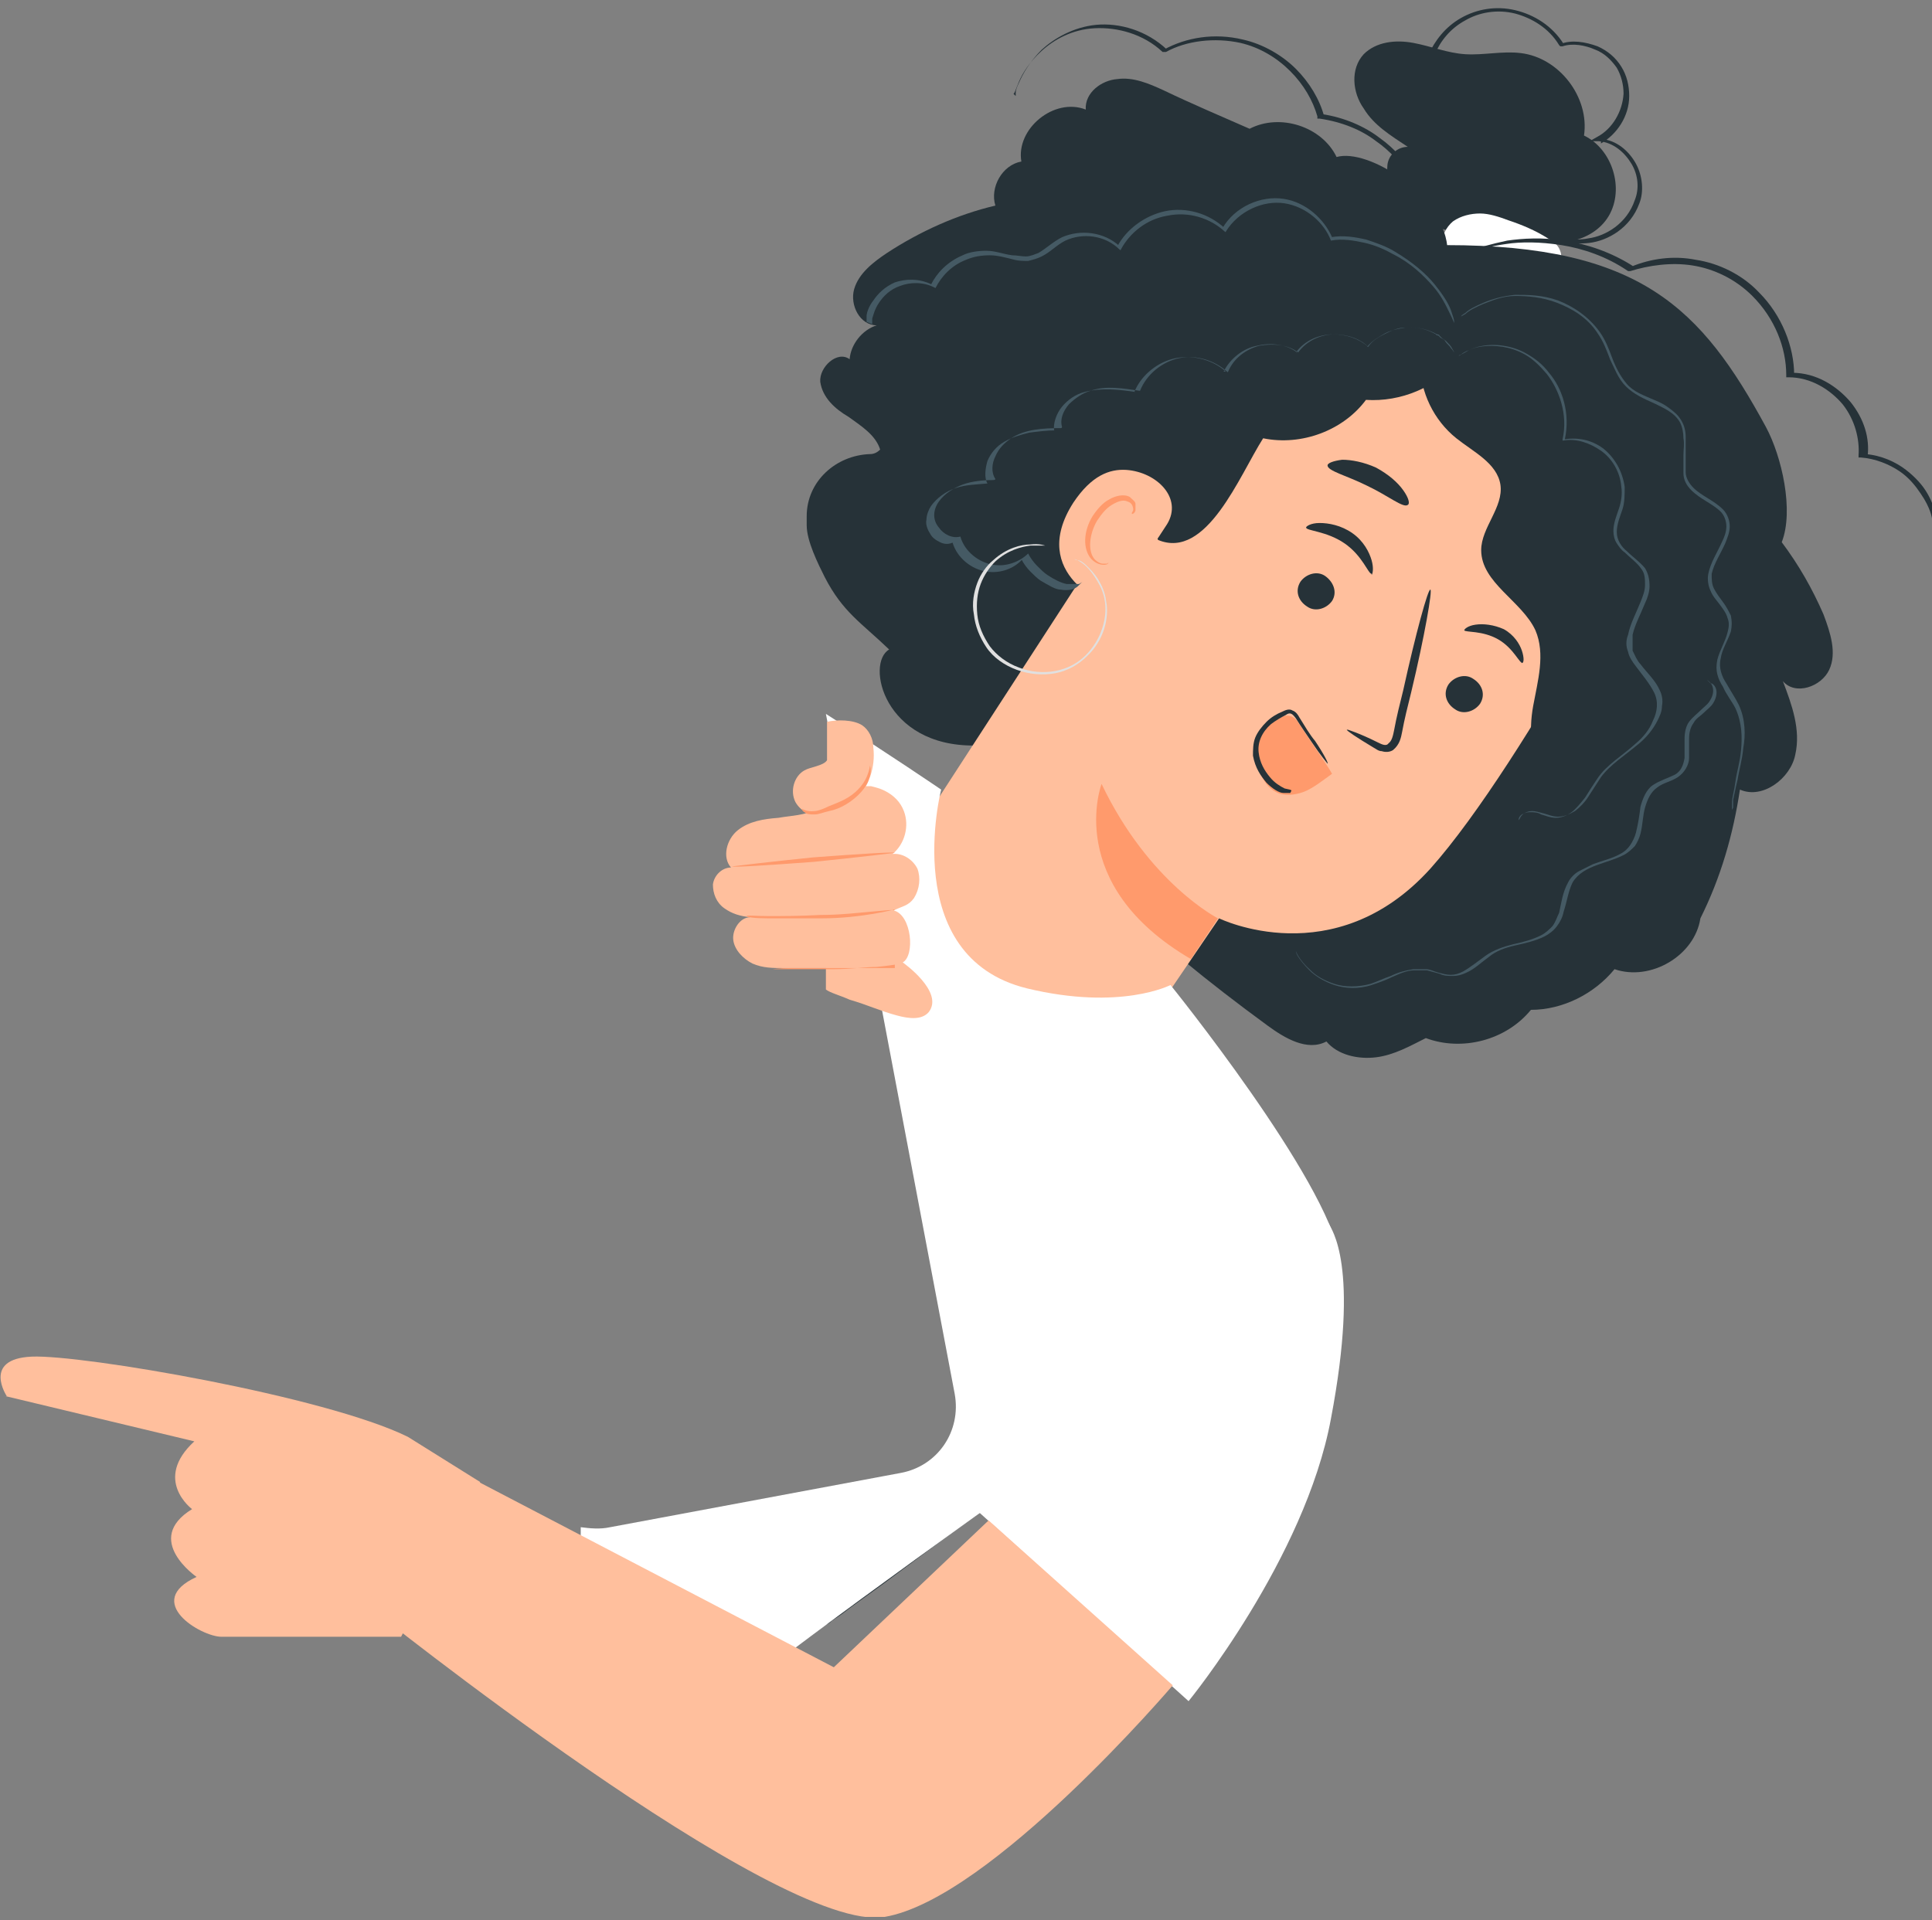 <?xml version="1.0" encoding="UTF-8"?>
<svg id="Livello_1" xmlns="http://www.w3.org/2000/svg" xmlns:xlink="http://www.w3.org/1999/xlink" version="1.1" viewBox="0 0 171 170">
  <rect x="0" y="0" width="171" height="170" fill="#808080" stroke="none"/>
  <!-- Generator: Adobe Illustrator 29.7.1, SVG Export Plug-In . SVG Version: 2.1.1 Build 8)  -->
  <defs>
    <style>
      .st0 {
        fill: none;
      }

      .st1 {
        fill: #e0e0e0;
      }

      .st2 {
        fill: #263238;
      }

      .st3 {
        fill: #fff;
      }

      .st4 {
        fill: #ffbf9d;
      }

      .st5 {
        fill: #455a64;
      }

      .st6 {
        clip-path: url(#clippath);
      }

      .st7 {
        fill: #ff9a6c;
      }
    </style>
    <clipPath id="clippath">
      <rect class="st0" y=".7" width="171" height="169"/>
    </clipPath>
  </defs>
  <g class="st6">
    <g>
      <path class="st2" d="M142.4,19.1c1.4-2.4.3-5.9-2.2-7.1.5-3.4-2.2-6.9-5.6-7.3-1.6-.2-3.3.2-4.9.1-1.6-.1-3-.7-4.6-1s-3.3-.1-4.4,1c-1.2,1.3-1,3.4,0,4.8.9,1.5,2.4,2.4,3.9,3.4-.9,0-1.7.7-1.8,1.6-.1.9.2,1.7.7,2.5,1.6,2.4,4.6,3.9,7.5,3.5h4.1c2.2,1.6,5.9.9,7.3-1.5h0Z"/>
      <path class="st3" d="M129.5,23.2c-.8.1-1.7-.5-1.8-1.4-.2-.8.3-1.7.9-2.2.7-.5,1.6-.7,2.4-.7.8,0,1.7.3,2.5.6,1.2.4,2.4.9,3.5,1.6.4.2.8.5,1,.9.2.4.3.9,0,1.3-.3.6-1.1.6-1.7.6-2.4,0-4.8-.2-7.2-.6"/>
      <path class="st2" d="M128.1,21.8c-.5-4.6-7-8.7-9.8-7.9-1.3-2.7-5-3.9-7.7-2.5-2.5-1.1-5.1-2.2-7.6-3.4-1.3-.6-2.7-1.2-4.1-1-1.4.1-2.9,1.2-2.8,2.7-2.8-1.1-6.2,1.7-5.7,4.6-1.7.3-2.8,2.3-2.3,3.9-3.4.8-6.7,2.3-9.6,4.2-1.2.8-2.5,1.8-2.9,3.2-.4,1.4.5,3.2,2,3.2-1.3.4-2.3,1.7-2.4,3-1.1-.8-2.7.7-2.6,2,.2,1.4,1.3,2.4,2.5,3.1,1.1.8,2.4,1.6,2.8,2.9-.3.3-.6.4-.9.4-3,.1-5.6,2.4-5.6,5.5,0,.3,0,.5,0,.8,0,1.4,1,3.4,1.6,4.6,1.6,3.1,3.2,4,5.7,6.4-2.1,1.2-.5,8.6,7.6,8.5,8.4,10.4,15.1,16.9,25.9,24.8,1.5,1.1,3.5,2.3,5.2,1.4,1,1.2,2.8,1.6,4.4,1.4,1.6-.2,3-1,4.4-1.7,3.2,1.2,7.1.2,9.3-2.5,2.8,0,5.6-1.4,7.4-3.6,3.2,1.1,7.1-1.2,7.6-4.5,1.8-3.6,2.9-7.4,3.5-11.4,2,.9,4.5-1,4.9-3.1.5-2.2-.3-4.4-1.1-6.5,1.1,1.3,3.4.5,4.1-1,.7-1.5.1-3.3-.5-4.9-1-2.3-2.2-4.4-3.7-6.4,1.1-2.8,0-7.6-1.4-10.2-5.7-10.5-11.1-16.1-28.3-16.1"/>
      <path class="st4" d="M109.6,29.6c1.2-1.9,3.7-2.6,5.8-1.6l22.8,7.9c6.7,3.4,5.8,13.8,2.1,20.4-4.1,7.2-9.5,15.9-13.7,20.6-8.5,9.4-18.7,4.4-18.7,4.4,0,0-5.1,7.5-5.1,7.5l-5.8,8.8c-2.6-2.4-18.7-19.6-18.7-19.6l31.4-48.4h0Z"/>
      <path class="st2" d="M119.3,64.6c0,0,1,.3,2.6,1.1.4.2.8.4,1,.1.3-.2.4-.7.5-1.2.2-1.1.5-2.3.8-3.5,1.1-5,2.2-9,2.4-8.9.2,0-.5,4.1-1.7,9.1-.3,1.2-.6,2.4-.8,3.5-.1.5-.2,1.1-.8,1.6-.3.2-.7.2-1,.1-.3,0-.5-.2-.7-.3-1.5-.9-2.4-1.5-2.4-1.6h0Z"/>
      <path class="st7" d="M107.8,81.3s-6.1-3.1-10.3-11.9c0,0-3.4,8.9,7.9,15.5l2.4-3.6h0Z"/>
      <path class="st2" d="M124.6,44.7c-.4.3-1.7-.8-3.6-1.7-1.8-.9-3.5-1.3-3.5-1.8,0-.2.5-.4,1.3-.5.8,0,1.9.2,3,.7,1.1.6,1.9,1.3,2.4,2,.5.7.6,1.2.4,1.3h0Z"/>
      <path class="st2" d="M138.3,54.2c-.5.2-1.2-.8-2.4-1.6-1.2-.8-2.4-1.2-2.4-1.7,0-.2.4-.5,1-.5.6,0,1.5.2,2.3.8.8.6,1.3,1.3,1.5,1.9.2.6.1,1-.1,1.1Z"/>
      <path class="st2" d="M141.3,64.4c1.1-1.7,1.7-3.6,1.5-5.6-.1-1.1-.5-2.1-.6-3.2,0-2.3,1.6-4.3,2.4-6.4,1.1-2.8.7-6.1-1-8.6-1.4-2-3.6-3.5-4.7-5.7-.8-1.6-.9-3.6-1.9-5.2-1.8-3.1-5.8-4-9.4-4.3-1.9,1.6-1.9,4.2-1.9,6.8,0,2.5,1.2,5,3.2,6.6,1.5,1.2,3.6,2.2,3.9,4.1.3,2-1.7,3.8-1.7,5.8,0,2.9,3.6,4.5,4.8,7.1.9,2.1.2,4.5-.2,6.7-.4,2.2-.3,5,1.6,6.2,1.4-1.4,2.8-2.8,3.9-4.4h0Z"/>
      <path class="st2" d="M129,31.9c-4.6-3.4-9.8-5.9-15.4-7.3-1.6-.4-3.4-.7-5-.1-1.4.6-2.4,1.8-3.2,3-2.7,3.8-4.5,9.6-5.6,14.1l2.7,6.2c4.3,1.8,7.2-5.7,9.3-9,3.4.7,7.1-.7,9.1-3.4,3.1.2,6.2-1.1,8.2-3.5Z"/>
      <path class="st4" d="M103.3,46.4c1.4-2.3-.9-4.6-3.6-4.8-1.5-.1-3.1.5-4.7,2.9-4.1,6.4,3.2,9.2,3.3,9,0-.1,3.3-4.4,5-7.1h0Z"/>
      <path class="st7" d="M98,49.9s-.2,0-.4,0c-.2,0-.6-.2-.8-.5-.5-.7-.4-2.1.3-3.3.4-.6.8-1.1,1.3-1.4.5-.3,1-.5,1.4-.3.4.1.5.5.5.7,0,.2-.2.3-.1.4,0,0,.2,0,.3-.3,0-.1,0-.3,0-.6,0-.2-.3-.4-.5-.6-.5-.3-1.3-.1-1.8.2-.6.3-1.1.9-1.5,1.5-.8,1.3-.9,2.9-.1,3.8.4.4.8.5,1.1.5.3,0,.4-.1.4-.2h0Z"/>
      <path class="st5" d="M95.4,51.9s0,0,0,0c0,0-.1.1-.3.2-.2.1-.7.2-1.2.1-.5,0-1.1-.4-1.8-.8-.3-.2-.6-.5-.9-.8-.3-.3-.6-.7-.8-1.1h.1c-.7.8-1.9,1.3-3.2,1.1-1.3-.2-2.6-1.2-3-2.6h.1c-.4.2-.8.2-1.2,0-.4-.2-.7-.4-.9-.8-.2-.3-.4-.8-.3-1.2,0-.4.2-.9.4-1.2.5-.7,1.3-1.3,2.2-1.6.9-.3,1.8-.3,2.8-.4h0c-.3-.5-.2-1.3,0-2,.3-.7.8-1.3,1.5-1.7s1.4-.6,2.2-.8c.8-.1,1.6-.2,2.3-.2h-.1c-.1-.6.2-1.5.7-2.1.5-.6,1.2-1.1,2-1.3,1.5-.4,3.1-.2,4.5,0h-.1c.6-1.5,2.1-2.7,3.7-3,1.6-.3,3.3.2,4.4,1.2h-.2c.6-1.2,1.8-2.1,3-2.3,1.2-.3,2.6-.1,3.5.6h-.1c.8-1.1,2.1-1.6,3.3-1.6,1.2,0,2.3.4,3.1,1.1h-.1c.5-.6,1.1-.9,1.6-1.2.6-.3,1.2-.4,1.8-.5,1.1-.1,2.1.2,2.8.6,0,0,.2,0,.2.1,0,0,.1.1.2.2.1.1.3.2.4.3.2.2.4.4.5.6.1.2.2.3.2.4,0,0,0,.1,0,.1,0,0,0,0,0-.1,0,0-.1-.2-.3-.4-.1-.2-.3-.3-.5-.6,0-.1-.2-.2-.4-.3,0,0-.1-.1-.2-.2,0,0-.2,0-.2-.1-.7-.4-1.6-.7-2.7-.6-.6,0-1.1.2-1.7.5-.6.3-1.2.6-1.6,1.2h0c0,0,0,0,0,0-.7-.7-1.8-1.1-3-1.1-1.1,0-2.4.5-3.2,1.6h0c0,0,0,0,0,0-.9-.7-2.2-.8-3.4-.6-1.2.3-2.3,1.1-2.8,2.3h0c0,.1-.1,0-.1,0-1.1-1-2.7-1.5-4.2-1.2-1.5.3-2.9,1.4-3.5,2.9h0c0,0,0,0,0,0-1.4-.2-3-.5-4.4,0-.7.2-1.4.7-1.9,1.2-.5.6-.8,1.3-.6,2h0c0,.1-.1.1-.1.1-1.6,0-3.2.1-4.4.9-.6.4-1.1.9-1.4,1.6-.3.6-.4,1.4,0,2h0c0,.1-.2.1-.2.1-.9,0-1.9.1-2.7.4-.8.3-1.6.8-2.1,1.5-.5.7-.6,1.6,0,2.3.4.6,1.2,1,1.9.8h0s0,0,0,0c.4,1.4,1.7,2.3,2.9,2.5,1.2.2,2.4-.3,3.1-1h0c0,0,0,0,0,0,.2.4.5.8.8,1.1.3.3.6.6.9.8.6.4,1.2.7,1.7.8.5,0,.9,0,1.1,0,.2-.1.3-.2.3-.2h0Z"/>
      <path class="st5" d="M76.7,28.5s0-.2,0-.5c0-.3.2-.9.6-1.4.4-.6,1-1.2,1.9-1.6.9-.3,2.1-.4,3.3.2h-.1c.5-1,1.4-2,2.8-2.6.6-.3,1.4-.4,2.1-.4.8,0,1.5.3,2.3.4.4,0,.8.1,1.2.1.4,0,.8-.2,1.1-.3.7-.4,1.3-1,2.1-1.4,1.6-.7,3.7-.5,5.1.8h-.2c.8-1.5,2.4-2.7,4.2-3.1,1.9-.4,3.9.2,5.3,1.5h-.2c1.1-1.9,3.4-2.9,5.4-2.6,2,.3,3.6,1.8,4.3,3.4h-.1c1.1-.2,2.2,0,3.1.2.9.3,1.8.6,2.6,1.1,1.5.9,2.7,1.9,3.5,2.9.8,1,1.3,1.8,1.5,2.5.1.3.2.6.2.7,0,.2,0,.2,0,.2,0,0-.1-.3-.4-.9-.3-.6-.7-1.5-1.5-2.4-.8-.9-1.9-2-3.5-2.8-.7-.4-1.6-.8-2.5-1-.9-.2-2-.4-3-.2h0s0,0,0,0c-.6-1.6-2.2-3-4.1-3.3-1.9-.3-4.1.7-5.2,2.5h0c0,.1-.1,0-.1,0-1.3-1.2-3.2-1.8-5.1-1.4-1.8.3-3.3,1.5-4.1,3h0c0,.1-.1,0-.1,0-1.3-1.3-3.3-1.5-4.8-.8-.8.4-1.3,1-2.1,1.4-.4.2-.8.3-1.2.4-.4,0-.8,0-1.2-.1-.8-.2-1.5-.4-2.2-.4-.7,0-1.4.1-2.1.4-1.3.5-2.2,1.5-2.7,2.5h0c0,0,0,0,0,0-1.1-.6-2.3-.5-3.1-.2-.9.3-1.5.9-1.9,1.5-.4.6-.5,1.1-.6,1.4,0,.3,0,.5,0,.5h0Z"/>
      <path class="st5" d="M134.4,72.6s0-.3.3-.5c.2-.1.4-.2.7-.2.3,0,.7,0,1,.2.4.1.8.3,1.3.3.5,0,1-.2,1.4-.5.4-.3.8-.8,1.2-1.3.3-.5.7-1.1,1.1-1.7.8-1.2,2.2-2,3.4-3.1.6-.5,1.2-1.2,1.5-2,.4-.8.5-1.7.1-2.5-.4-.8-1-1.5-1.6-2.3-.3-.4-.6-.8-.7-1.3-.2-.5-.2-1,0-1.5.2-1,.7-1.9,1.1-2.9.2-.5.4-1,.4-1.5,0-.5,0-1-.3-1.4-.4-.6-1-1-1.5-1.5-.3-.2-.5-.5-.7-.8-.2-.3-.3-.7-.3-1.1,0-.7.3-1.4.5-2,.2-.6.3-1.3.2-1.9-.1-1.3-.8-2.5-1.8-3.2-1-.7-2.2-1.1-3.3-.9h-.1s0-.1,0-.1c.5-2.2-.3-4.4-1.4-5.8-.6-.7-1.2-1.3-1.9-1.7-.7-.4-1.4-.6-2-.7-1.3-.2-2.4,0-3,.3-.3.1-.6.3-.7.4,0,0-.1,0-.2.1,0,0,0,0,0,0,0,0,0,0,0,0,0,0,.1,0,.2-.1.2-.1.4-.2.7-.4.6-.3,1.7-.6,3-.4.7.1,1.4.3,2.1.7.7.4,1.4.9,2,1.7,1.2,1.4,1.9,3.6,1.4,5.9h-.1c1.2-.2,2.4,0,3.5.8,1,.8,1.7,2,1.9,3.4,0,.7,0,1.4-.2,2-.2.6-.5,1.3-.5,2,0,.7.4,1.3.9,1.7.5.5,1.1.9,1.6,1.5.3.5.4,1,.4,1.6,0,.5-.2,1.1-.4,1.5-.4,1-.9,1.9-1.1,2.8,0,.5,0,1,0,1.4.2.4.4.9.7,1.2.6.8,1.3,1.4,1.7,2.3.2.4.3.9.2,1.4,0,.5-.2.9-.4,1.3-.4.8-1,1.5-1.6,2-1.3,1.1-2.6,1.9-3.4,3-.4.6-.7,1.1-1.1,1.7-.3.5-.8,1-1.2,1.3-.5.3-1,.5-1.5.5-.5,0-.9-.2-1.3-.3-.4-.1-.7-.2-1-.2-.3,0-.5.1-.7.2-.3.2-.4.5-.4.5h0Z"/>
      <path class="st5" d="M153.3,71.7s0,0,0-.2c0-.1,0-.3,0-.5,0-.4.2-1,.3-1.8.1-.8.4-1.7.5-2.8.1-1.1.1-2.4-.5-3.7-.3-.6-.8-1.2-1.1-1.9-.2-.3-.4-.7-.5-1.1-.1-.4-.1-.8,0-1.3.2-.8.7-1.6.9-2.4.1-.4.2-.8,0-1.3-.1-.4-.4-.8-.7-1.2-.3-.4-.6-.7-.8-1.2-.2-.4-.3-1-.2-1.5.2-1,.8-1.9,1.2-2.8.2-.4.4-.9.4-1.4,0-.5-.2-1-.5-1.3-.7-.7-1.8-1.1-2.6-1.9-.4-.4-.7-.9-.7-1.5,0-.5,0-1.1,0-1.6,0-.5.1-1,0-1.5,0-.5-.1-1-.3-1.4-.5-.9-1.5-1.3-2.3-1.7-.9-.4-1.8-.8-2.5-1.5-.7-.7-1-1.6-1.4-2.4-.3-.8-.6-1.6-1.1-2.3-.9-1.4-2.3-2.2-3.6-2.7-1.3-.5-2.6-.6-3.7-.6-1.1,0-2,.4-2.8.7-.7.3-1.3.6-1.6.9-.2.1-.3.2-.4.2,0,0-.1,0-.1,0,0,0,0,0,.1,0,0,0,.2-.2.4-.3.3-.3.9-.6,1.6-.9.7-.3,1.7-.6,2.8-.7,1.1,0,2.4,0,3.8.5,1.3.5,2.7,1.4,3.7,2.8.5.7.8,1.5,1.1,2.3.3.8.7,1.6,1.3,2.3.6.7,1.5,1,2.4,1.4.5.2.9.4,1.3.7.4.3.8.6,1.1,1.1.3.5.4,1,.4,1.5,0,.5,0,1,0,1.6,0,.5,0,1,0,1.5,0,.5.3,1,.7,1.4.7.7,1.8,1.1,2.6,1.9.4.4.6,1,.6,1.5,0,.5-.2,1-.4,1.5-.4.9-1,1.8-1.2,2.7,0,.5,0,.9.2,1.3.2.4.5.8.8,1.2.3.4.5.8.7,1.2.1.5.1.9,0,1.4-.3.9-.8,1.6-.9,2.4-.2.8.1,1.6.5,2.2.4.7.8,1.3,1.1,1.9.6,1.3.6,2.7.4,3.8-.1,1.1-.4,2.1-.5,2.8-.2.8-.3,1.4-.4,1.8,0,.2,0,.3,0,.5,0,.1,0,.2,0,.2Z"/>
      <path class="st5" d="M151.4,60.5s0,0,.1,0c0,0,.2.1.3.3.2.3.2.9-.2,1.5-.2.3-.5.5-.8.8-.3.3-.7.5-.9.9-.3.4-.4.9-.4,1.4,0,.5,0,1.1,0,1.7,0,.6-.4,1.3-1,1.7-.6.4-1.3.5-1.8.9-.6.4-.9,1.1-1.1,1.8-.2.7-.2,1.5-.4,2.3-.1.4-.3.8-.5,1.1-.3.3-.6.6-1,.8-.8.4-1.6.6-2.4.9-.8.3-1.6.7-2.1,1.5-.4.8-.5,1.7-.8,2.6-.1.5-.3.9-.6,1.3-.3.4-.7.7-1.1.9-.8.4-1.7.6-2.6.8-.9.2-1.7.5-2.3,1-.7.5-1.3,1.1-2,1.4-.4.2-.8.3-1.2.3-.4,0-.8,0-1.2-.2-.4-.1-.7-.2-1.1-.3-.4,0-.7,0-1.1,0-.7,0-1.3.3-2,.6-.6.3-1.2.5-1.8.7-1.2.4-2.4.3-3.3,0-.9-.3-1.7-.8-2.2-1.3-.5-.5-.8-.9-1-1.2-.2-.3-.2-.5-.2-.5,0,0,.2.7,1.3,1.7.5.5,1.2.9,2.1,1.2.9.3,2.1.3,3.2,0,.6-.2,1.2-.5,1.8-.7.6-.3,1.3-.5,2-.6.4,0,.7,0,1.1,0,.4,0,.7.2,1.1.3.4.1.7.2,1.1.2.4,0,.7-.1,1.1-.3.7-.4,1.3-.9,2-1.4.7-.5,1.6-.8,2.4-1,.9-.2,1.7-.4,2.5-.8.4-.2.7-.5,1-.8.3-.4.4-.8.6-1.2.2-.9.3-1.8.8-2.7.2-.4.6-.8,1-1,.4-.2.8-.4,1.2-.6.8-.3,1.7-.5,2.4-.9.4-.2.7-.5.9-.8.2-.3.4-.7.5-1.1.2-.8.3-1.5.4-2.3.2-.7.5-1.5,1.1-1.9.6-.4,1.3-.6,1.9-.9.6-.3.8-.9.9-1.5,0-.6,0-1.2,0-1.7,0-.5.1-1.1.4-1.5.3-.4.7-.7,1-1,.3-.3.6-.5.8-.8.4-.6.4-1.1.2-1.5-.2-.3-.4-.4-.4-.4h0Z"/>
      <path class="st7" d="M113.4,63.5c.5-.3,1.1-.1,1.4.3.9,1.4,1.9,2.8,2.8,4.2l.3.5c-.7.5-1.7,1.3-2.5,1.6-.8.3-1.8.4-2.5,0-.6-.3-1.1-1-1.3-1.6-.4-1.1-.8-2.1-.3-3.2.3-.7,1.4-1.4,2.1-1.8h0Z"/>
      <path class="st1" d="M92.5,48.3s-.5-.2-1.3-.1c-.8,0-2.1.3-3.3,1.4-.6.5-1.1,1.2-1.4,2-.3.8-.5,1.8-.3,2.8.1,1,.5,2,1.1,2.9.6.9,1.6,1.6,2.7,2,1.1.4,2.3.5,3.4.3,1.1-.2,2.1-.8,2.8-1.5,1.5-1.4,2-3.4,1.7-4.9-.1-.8-.4-1.4-.7-1.9-.3-.5-.7-.9-1-1.2-.3-.3-.6-.5-.8-.5-.2,0-.3-.1-.3-.1,0,0,.5.1,1.1.7.3.3.6.7.9,1.2.3.5.6,1.1.7,1.9.2,1.4-.3,3.3-1.7,4.7-.7.7-1.6,1.2-2.7,1.4-1,.2-2.2.1-3.2-.3-1.1-.4-2-1.1-2.6-1.9-.6-.9-1-1.8-1.1-2.8-.1-1,0-1.9.3-2.7.3-.8.8-1.5,1.3-2,1.1-1,2.3-1.3,3.1-1.4.8,0,1.3,0,1.3,0h0Z"/>
      <path class="st2" d="M117.9,53.2c-.5.7-1.5,1-2.2.5-.8-.5-1.1-1.4-.6-2.2.5-.7,1.5-1,2.2-.5s1.1,1.4.6,2.2h0Z"/>
      <path class="st2" d="M131,62.3c-.5.7-1.5,1-2.2.5-.8-.5-1.1-1.4-.6-2.2.5-.7,1.5-1,2.2-.5.8.5,1.1,1.4.6,2.2h0Z"/>
      <path class="st2" d="M134.8,58.7c-.3.1-.8-1.3-2.2-2.1-1.4-.8-2.9-.6-3-.8,0-.1.3-.4,1-.5.7-.1,1.6,0,2.5.4.9.5,1.4,1.3,1.6,1.9.2.6.2,1.1,0,1.1h0Z"/>
      <path class="st2" d="M121.4,50.8c-.3,0-.8-1.6-2.4-2.7-1.6-1.1-3.4-1.1-3.4-1.4,0-.1.4-.4,1.2-.4.8,0,1.9.2,2.9.9,1,.7,1.5,1.7,1.7,2.4.2.7.1,1.2,0,1.3h0Z"/>
      <path class="st2" d="M114.2,70.2s-.2,0-.6,0c-.4,0-1-.4-1.5-.9-.5-.6-1-1.3-1.2-2.4,0-.5,0-1.1.2-1.6.2-.5.6-1,1-1.4.4-.4.9-.7,1.4-.9.2-.1.6-.3.9-.1.3.1.5.4.6.6.5.8.9,1.5,1.4,2.1.8,1.2,1.2,2,1.1,2,0,0-.6-.7-1.4-1.9-.4-.6-.9-1.3-1.4-2.1-.3-.4-.5-.6-.9-.3-.4.2-.9.5-1.3.8-.8.7-1.2,1.6-1.1,2.5.1.9.5,1.6,1,2.2.4.5.9.8,1.3,1,.4.1.6.1.6.2h0Z"/>
      <path class="st2" d="M171,45.9c0,0-.1-.9-1-2.2-.4-.6-1-1.4-1.9-2-.9-.6-2.1-1.1-3.4-1.2h-.2s0-.2,0-.2c.1-1.4-.3-3.1-1.4-4.5-1.1-1.3-2.8-2.4-4.8-2.4h-.2v-.2c0-2.4-1-5-3-7-1.5-1.5-3.4-2.4-5.3-2.7-1.9-.3-3.9,0-5.5.5h-.1s-.1,0-.1,0c-1.9-1.3-4-2-5.9-2.3-1.9-.3-3.6-.3-4.9-.1-2.8.4-4.2,1.2-4.2,1.1,0,0,0,0,.3-.1.2,0,.4-.2.8-.4.7-.3,1.8-.6,3.2-.9,1.4-.2,3.1-.3,5.1,0,1.9.3,4.1,1,6.1,2.3h-.2c1.7-.7,3.7-1,5.7-.6,2,.3,4.1,1.3,5.6,2.9,2,2,3.1,4.8,3.1,7.3l-.2-.2c2.2,0,4,1.2,5.2,2.6,1.2,1.5,1.7,3.2,1.5,4.8l-.2-.2c1.4.1,2.7.7,3.6,1.4.9.7,1.5,1.4,1.9,2.1.4.7.6,1.3.7,1.7,0,.4.1.6,0,.6h0Z"/>
      <path class="st2" d="M130.8,13.7s-.7,0-1.8-.7c-1-.7-2.5-2.1-3-4.4-.2-1.1-.1-2.5.4-3.7.6-1.3,1.5-2.5,2.9-3.3,1.4-.8,3.1-1.1,4.8-.7,1.7.4,3.3,1.4,4.3,3h-.3c1-.4,2.2-.2,3.3.2.9.4,1.6,1,2.1,1.8.5.8.7,1.7.7,2.6,0,1.8-1.1,3.4-2.5,4.2v-.4c1.4.1,2.5,1.1,3.1,2.2.6,1.1.7,2.5.3,3.5-.8,2.2-2.8,3.3-4.4,3.5-1.6.2-2.9-.2-3.7-.6-.4-.2-.7-.4-.9-.5-.2-.1-.3-.2-.3-.2,0,0,.4.2,1.2.5.8.3,2.1.7,3.6.4,1.5-.2,3.4-1.3,4.1-3.4.4-1,.3-2.2-.3-3.2-.6-1-1.6-1.9-2.9-2h-.8c0,0,.7-.4.7-.4,1.3-.7,2.2-2.2,2.3-3.8,0-.8-.2-1.6-.6-2.3-.5-.7-1.1-1.3-1.9-1.6-.9-.4-2-.6-2.9-.3h-.2s-.1-.1-.1-.1c-.9-1.5-2.4-2.4-3.9-2.8-1.6-.4-3.2-.1-4.4.6-1.3.7-2.2,1.8-2.7,3-.5,1.2-.6,2.4-.5,3.5.4,2.2,1.8,3.6,2.8,4.3,1,.7,1.7.8,1.7.9h0Z"/>
      <path class="st2" d="M89.9,8.5s0-.1,0-.3c0-.2.1-.5.3-.9.3-.7.9-1.8,2-2.9,1.1-1,2.8-2,4.8-2.2,2.1-.2,4.5.5,6.3,2.2h-.3c2-1.1,4.5-1.5,7-.9,1.8.4,3.5,1.4,4.7,2.6,1.2,1.2,2.1,2.7,2.5,4.2l-.2-.2c2,.3,3.8,1.1,5.1,2.1,1.4,1,2.3,2.1,2.9,3.2.6,1,1,1.9,1.1,2.5.2.6.2,1,.2,1,0,0-.3-1.4-1.6-3.4-.7-1-1.6-2.1-2.9-3-1.3-1-3-1.7-5-2h-.2s0-.2,0-.2c-.4-1.4-1.2-2.8-2.4-4-1.2-1.2-2.7-2.1-4.4-2.5-2.3-.5-4.8-.2-6.6.8h-.2c0,0-.1,0-.1,0-1.7-1.6-4-2.2-6-2.1-2,.1-3.6,1-4.7,2-1.1,1-1.7,2-2,2.7-.3.7-.4,1.1-.5,1.1h0Z"/>
      <path class="st3" d="M117.6,108.3c.2.5,2.8,3.6.2,17.3-2.3,12.4-12.6,25-12.6,25l-20.3-18.3,32.7-24h0Z"/>
      <path class="st2" d="M106.9,118s0,.1-.3.3c-.2.2-.6.5-.9.8-.8.7-2,1.7-3.5,2.9-3,2.4-7.2,5.7-11.9,9.2-4.7,3.5-9,6.7-12.1,9-1.5,1.1-2.8,2-3.7,2.7-.4.3-.8.5-1,.7-.2.2-.4.2-.4.2,0,0,.1-.1.3-.3.3-.2.6-.4,1-.8.9-.7,2.1-1.6,3.6-2.8,3.1-2.3,7.3-5.5,12-9.1,4.7-3.5,8.9-6.8,12-9.1,1.5-1.2,2.7-2.1,3.6-2.8.4-.3.7-.6,1-.8.2-.2.3-.3.4-.2Z"/>
      <path class="st4" d="M.6,123.6s-2.2-3.3,2.2-3.5c4.4-.2,26,3.5,33.3,7.1l6.4,4-7,13.7h-15.9c-1.8,0-7-3.1-2.2-5.3,0,0-4.8-3.3-.4-6,0,0-3.5-2.6.2-6L.5,123.6h0Z"/>
      <g>
        <path class="st3" d="M62.6,153h-1c-.4.5-.1.5,1,0Z"/>
        <path class="st3" d="M118.6,111.4c-1.1-7-15-24.2-15-24.2,0,0-4.4,2.3-12.7.3-11.4-2.8-7.6-17.6-7.6-17.6,0,0-4.7-3.2-10.2-6.7l11.4,60.2c.6,3.3-1.5,6.4-4.8,7l-25.7,4.8c-.9.2-1.8.1-2.6,0v17.9h10.1c3.3-4.2,57.1-41.7,57.1-41.7Z"/>
      </g>
      <path class="st4" d="M75.6,70.3c-.1,0-.2.1-.3.2-.5.3-1.1.5-1.7.6-.3,0-.6,0-.8.2-.2,0-.3.2-.5.3-1,.6-2.3.6-3.4.8-1.3.1-2.6.3-3.6,1.1-1,.8-1.4,2.4-.6,3.3-.8,0-1.5.7-1.6,1.5,0,.8.3,1.6,1,2.1s1.4.7,2.3.8c-.9,0-1.6,1.1-1.5,2,.1.9.9,1.7,1.7,2.1.9.4,1.8.4,2.8.4,1,0,2.7,0,3.7,0,0,0,0,1.2,0,1.7,0,.7,0,.2,0,.2.4.3,1.2.5,2.1.9,1.7.5,2.7,1,4.2,1.4,1.1.3,2.2.4,2.8-.3,1.4-1.8-2.3-4.4-2.3-4.4,1.1-.6.8-4.2-.8-4.6.8-.4,1.3-.4,1.8-1.1.5-.8.6-1.8.3-2.6-.4-.8-1.3-1.4-2.2-1.3,1.1-.9,1.5-2.5,1-3.8-.3-.8-.9-1.4-1.7-1.8-.4-.2-.8-.3-1.2-.4-.2,0-.3,0-.5,0,0,0-.1,0-.2,0-.3.2-.5.4-.8.6h0Z"/>
      <path class="st4" d="M77.3,66.2c0-.8-.4-1.6-1-2-.8-.5-2.2-.5-3.1-.3,0,1.1,0,1.7,0,2.8,0,.2,0,.4,0,.6-.3.5-1.5.6-2,.9-.9.5-1.3,1.8-.8,2.8.5.9,1.6,1.4,2.7,1.3,1.1,0,2-.7,2.7-1.5,1.1-1.2,1.7-2.9,1.5-4.6h0Z"/>
      <path class="st7" d="M79.2,75.5c0,0-3.2.4-7.2.8-4,.3-7.2.5-7.2.4,0,0,3.2-.4,7.2-.8,4-.3,7.2-.5,7.2-.4h0Z"/>
      <path class="st7" d="M79.2,80.5s-.7.2-1.9.4c-1.2.2-2.8.4-4.6.4-1.8,0-3.5,0-4.7,0-1.2,0-1.9-.1-1.9-.2s.7,0,1.9,0,2.8,0,4.6-.1c1.8,0,3.4-.2,4.6-.3,1.2-.1,1.9-.2,1.9-.1h0Z"/>
      <path class="st7" d="M79.2,85.4s-.6.1-1.6.2c-1,0-2.3.2-3.8.2-1.5,0-2.9,0-3.8,0-1,0-1.6,0-1.6,0s.6-.1,1.6-.1c1,0,2.3,0,3.8,0,1.5,0,2.8,0,3.8,0,1,0,1.6,0,1.6,0h0Z"/>
      <path class="st7" d="M77,67.8s.2.5-.1,1.2c-.2.7-1,1.6-2,2.2-.5.3-1,.5-1.5.6-.5.1-.9.3-1.3.3-.4,0-.7,0-.9-.2-.2-.1-.2-.2-.2-.3,0,0,.4.3,1.1.2.3,0,.8-.2,1.2-.4.5-.2,1-.4,1.4-.6,1-.5,1.7-1.3,2-2,.3-.7.3-1.1.3-1.1h0Z"/>
      <path class="st4" d="M37.4,128.6l36.4,19,13.7-13,16.3,14.6s-16.1,18.9-25.5,20.5c-9.4,1.6-45.7-27.5-45.7-27.5l4.9-13.6Z"/>
    </g>
  </g>
</svg>